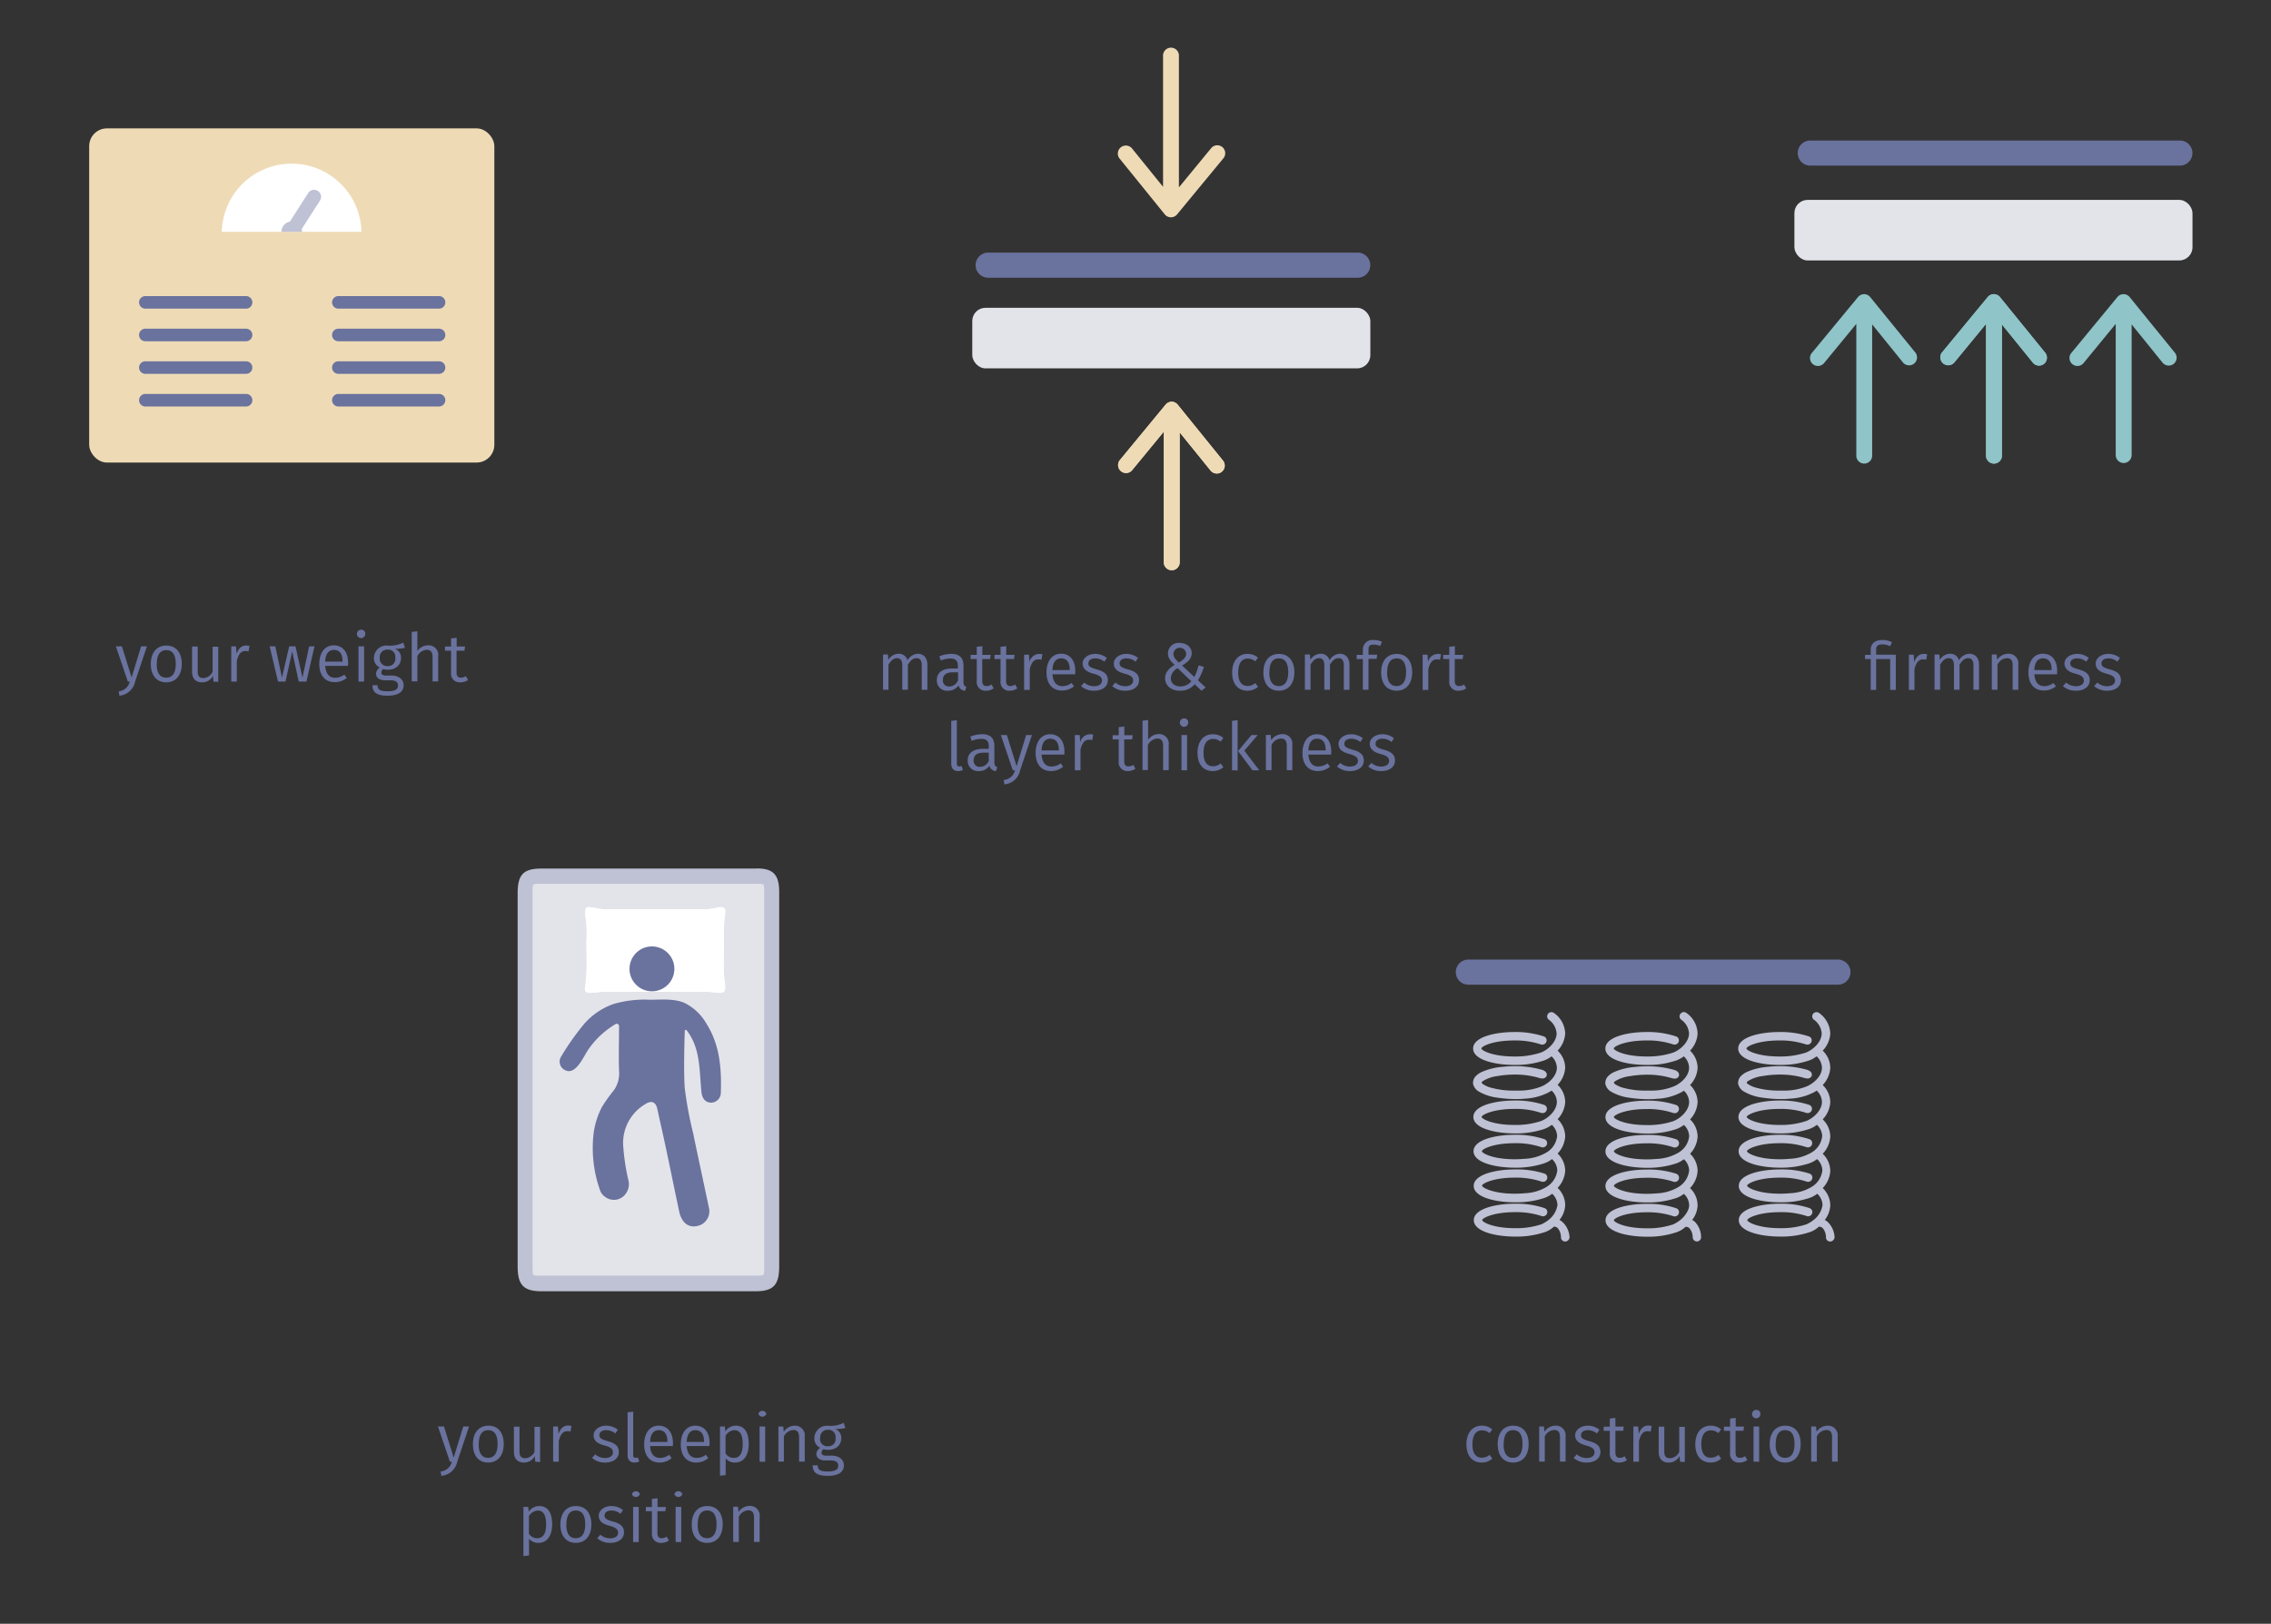 <?xml version="1.0" encoding="UTF-8"?> <svg xmlns="http://www.w3.org/2000/svg" id="b8b4fae5-a1c8-48f0-908d-7e6b604d9538" data-name="Layer 1" viewBox="0 0 542.65 388.05"><rect x="0" y="0" width="542.65" height="388.05" fill="#333333" stroke="none"/><title>BestMattressesForLightWeightSleepers-10</title><path d="M356.58,341.61l-.67.88a2.66,2.66,0,0,0-1.81-.66c-1.38,0-2.26,1.07-2.26,3.33s.88,3.2,2.26,3.2a2.82,2.82,0,0,0,1.84-.68l.64.91a3.82,3.82,0,0,1-2.53.93c-2.24,0-3.65-1.62-3.65-4.34s1.39-4.47,3.65-4.47A3.7,3.7,0,0,1,356.58,341.61Z" fill="#6a729e"></path><path d="M365.27,345.1c0,2.64-1.36,4.42-3.72,4.42s-3.69-1.72-3.69-4.39,1.36-4.42,3.71-4.42S365.27,342.41,365.27,345.1Zm-6,0c0,2.23.8,3.3,2.25,3.3s2.28-1.07,2.28-3.33-.8-3.3-2.26-3.3S359.3,342.87,359.3,345.13Z" fill="#6a729e"></path><path d="M374.1,343.29v6h-1.35v-5.84c0-1.29-.52-1.71-1.39-1.71a2.66,2.66,0,0,0-2.24,1.55v6h-1.34V340.9h1.15l.11,1.27a3.18,3.18,0,0,1,2.64-1.46A2.3,2.3,0,0,1,374.1,343.29Z" fill="#6a729e"></path><path d="M382.18,341.67l-.59.9a3.49,3.49,0,0,0-2.18-.79c-1,0-1.63.47-1.63,1.19s.48,1,1.87,1.41c1.78.46,2.77,1.13,2.77,2.61,0,1.71-1.55,2.53-3.25,2.53a4.56,4.56,0,0,1-3.15-1.11l.75-.85a3.54,3.54,0,0,0,2.37.87c1.12,0,1.87-.53,1.87-1.32s-.43-1.24-2.1-1.69-2.53-1.23-2.53-2.43,1.27-2.28,3-2.28A4.41,4.41,0,0,1,382.18,341.67Z" fill="#6a729e"></path><path d="M386.88,349.52a2.08,2.08,0,0,1-2.22-2.36v-5.22H383.2v-1h1.46V339l1.34-.15v2.08h2l-.14,1H386v5.16c0,.88.3,1.3,1.06,1.3a2.14,2.14,0,0,0,1.16-.37l.52.93A3.31,3.31,0,0,1,386.88,349.52Z" fill="#6a729e"></path><path d="M394.67,340.81l-.24,1.31a2.75,2.75,0,0,0-.73-.09c-1.08,0-1.68.75-2.07,2.36v4.93h-1.34V340.9h1.15l.13,1.77c.45-1.3,1.23-2,2.27-2A3.1,3.1,0,0,1,394.67,340.81Z" fill="#6a729e"></path><path d="M401.44,349.32l-.11-1.36a2.86,2.86,0,0,1-2.64,1.56c-1.49,0-2.35-.93-2.35-2.58v-6h1.34v5.89c0,1.21.42,1.65,1.38,1.65a2.6,2.6,0,0,0,2.19-1.5v-6h1.34v8.42Z" fill="#6a729e"></path><path d="M411.27,341.61l-.68.88a2.64,2.64,0,0,0-1.81-.66c-1.37,0-2.25,1.07-2.25,3.33s.88,3.2,2.25,3.2a2.84,2.84,0,0,0,1.85-.68l.64.91a3.84,3.84,0,0,1-2.53.93c-2.24,0-3.65-1.62-3.65-4.34s1.39-4.47,3.65-4.47A3.71,3.71,0,0,1,411.27,341.61Z" fill="#6a729e"></path><path d="M415.62,349.52a2.08,2.08,0,0,1-2.23-2.36v-5.22h-1.46v-1h1.46V339l1.35-.15v2.08h2l-.15,1h-1.88v5.16c0,.88.3,1.3,1.05,1.3A2.2,2.2,0,0,0,417,348l.51.93A3.26,3.26,0,0,1,415.62,349.52Z" fill="#6a729e"></path><path d="M420.64,337.86a1,1,0,1,1-1-.92A.91.91,0,0,1,420.64,337.86ZM419,349.32V340.9h1.35v8.42Z" fill="#6a729e"></path><path d="M430.27,345.1c0,2.64-1.36,4.42-3.71,4.42s-3.7-1.72-3.7-4.39,1.36-4.42,3.72-4.42S430.27,342.41,430.27,345.1Zm-6,0c0,2.23.8,3.3,2.26,3.3s2.27-1.07,2.27-3.33-.8-3.3-2.25-3.3S424.3,342.87,424.3,345.13Z" fill="#6a729e"></path><path d="M439.11,343.29v6h-1.35v-5.84c0-1.29-.53-1.71-1.39-1.71a2.65,2.65,0,0,0-2.24,1.55v6h-1.35V340.9h1.16l.11,1.27a3.18,3.18,0,0,1,2.64-1.46A2.3,2.3,0,0,1,439.11,343.29Z" fill="#6a729e"></path><path d="M105.45,352.7l-.16-1.05a3,3,0,0,0,2.68-2.33h-.47l-2.85-8.42h1.44l2.32,7.45,2.28-7.45h1.39l-2.83,8.47A4.24,4.24,0,0,1,105.45,352.7Z" fill="#6a729e"></path><path d="M120.37,345.1c0,2.64-1.36,4.42-3.72,4.42S113,347.8,113,345.13s1.36-4.42,3.71-4.42S120.37,342.41,120.37,345.1Zm-6,0c0,2.23.8,3.3,2.25,3.3s2.28-1.07,2.28-3.33-.8-3.3-2.26-3.3S114.4,342.87,114.4,345.13Z" fill="#6a729e"></path><path d="M127.9,349.32l-.11-1.36a2.85,2.85,0,0,1-2.64,1.56c-1.49,0-2.35-.93-2.35-2.58v-6h1.34v5.89c0,1.21.42,1.65,1.38,1.65a2.6,2.6,0,0,0,2.19-1.5v-6h1.35v8.42Z" fill="#6a729e"></path><path d="M136.56,340.81l-.24,1.31a2.83,2.83,0,0,0-.74-.09c-1.07,0-1.68.75-2.06,2.36v4.93h-1.35V340.9h1.16l.12,1.77c.45-1.3,1.24-2,2.28-2A3.15,3.15,0,0,1,136.56,340.81Z" fill="#6a729e"></path><path d="M147.63,341.67l-.59.9a3.49,3.49,0,0,0-2.18-.79c-1,0-1.63.47-1.63,1.19s.48,1,1.87,1.41c1.78.46,2.77,1.13,2.77,2.61,0,1.71-1.55,2.53-3.25,2.53a4.58,4.58,0,0,1-3.15-1.11l.75-.85a3.58,3.58,0,0,0,2.37.87c1.12,0,1.87-.53,1.87-1.32s-.43-1.24-2.09-1.69c-1.81-.48-2.53-1.23-2.53-2.43s1.26-2.28,3-2.28A4.39,4.39,0,0,1,147.63,341.67Z" fill="#6a729e"></path><path d="M151.87,348.4a1.49,1.49,0,0,0,.54-.1l.36.94a2.7,2.7,0,0,1-1.19.28c-1,0-1.62-.61-1.62-1.81v-10.2l1.35-.16v10.34C151.31,348.15,151.45,348.4,151.87,348.4Z" fill="#6a729e"></path><path d="M160.77,345.58h-5.43c.14,2,1.07,2.83,2.35,2.83a3.58,3.58,0,0,0,2.21-.75l.59.8a4.42,4.42,0,0,1-2.89,1.06c-2.32,0-3.68-1.65-3.68-4.33s1.31-4.48,3.45-4.48,3.43,1.59,3.43,4.13C160.8,345.13,160.78,345.4,160.77,345.58Zm-1.3-1.12c0-1.7-.67-2.68-2.06-2.68-1.17,0-2,.84-2.07,2.81h4.13Z" fill="#6a729e"></path><path d="M169.52,345.58h-5.43c.15,2,1.08,2.83,2.36,2.83a3.57,3.57,0,0,0,2.2-.75l.6.8a4.47,4.47,0,0,1-2.9,1.06c-2.32,0-3.68-1.65-3.68-4.33s1.31-4.48,3.46-4.48,3.42,1.59,3.42,4.13C169.55,345.13,169.53,345.4,169.52,345.58Zm-1.3-1.12c0-1.7-.67-2.68-2.06-2.68-1.17,0-2,.84-2.07,2.81h4.13Z" fill="#6a729e"></path><path d="M178.91,345.1c0,2.58-1.12,4.42-3.28,4.42a2.75,2.75,0,0,1-2.24-1v4l-1.35.16V340.9h1.16l.11,1.17a3,3,0,0,1,2.5-1.36C178,340.71,178.91,342.43,178.91,345.1Zm-1.44,0c0-2.24-.67-3.32-2-3.32a2.62,2.62,0,0,0-2.1,1.35v4.21a2.28,2.28,0,0,0,1.94,1.07C176.72,348.41,177.47,347.36,177.47,345.1Z" fill="#6a729e"></path><path d="M183.12,337.86a1,1,0,0,1-1.91,0,1,1,0,0,1,1.91,0Zm-1.62,11.46V340.9h1.34v8.42Z" fill="#6a729e"></path><path d="M192.29,343.29v6h-1.35v-5.84c0-1.29-.53-1.71-1.39-1.71a2.65,2.65,0,0,0-2.24,1.55v6H186V340.9h1.16l.11,1.27a3.18,3.18,0,0,1,2.64-1.46A2.3,2.3,0,0,1,192.29,343.29Z" fill="#6a729e"></path><path d="M199.55,341.5a2.2,2.2,0,0,1,1.47,2.16c0,1.65-1.18,2.83-3.17,2.83a3.42,3.42,0,0,1-1.07-.16,1,1,0,0,0-.46.83c0,.4.25.72,1.15.72h1.34c1.72,0,2.84,1,2.84,2.29,0,1.62-1.3,2.53-3.88,2.53s-3.58-.82-3.58-2.51h1.21c0,1,.48,1.46,2.37,1.46s2.52-.5,2.52-1.38-.66-1.25-1.75-1.25h-1.33c-1.47,0-2.14-.74-2.14-1.57A1.78,1.78,0,0,1,196,346a2.43,2.43,0,0,1-1.41-2.35,3,3,0,0,1,3.2-2.92,7.1,7.1,0,0,0,3.81-.7l.4,1.23A8.94,8.94,0,0,1,199.55,341.5Zm-3.6,2.13a1.76,1.76,0,0,0,1.85,2,1.73,1.73,0,0,0,1.85-2,1.71,1.71,0,0,0-1.88-1.94A1.74,1.74,0,0,0,196,343.63Z" fill="#6a729e"></path><path d="M131.94,364.3c0,2.58-1.13,4.42-3.29,4.42a2.75,2.75,0,0,1-2.24-1v4l-1.34.16V360.11h1.15l.11,1.16a3.06,3.06,0,0,1,2.5-1.36C131,359.91,131.94,361.63,131.94,364.3Zm-1.45,0c0-2.24-.67-3.31-2-3.31a2.63,2.63,0,0,0-2.1,1.34v4.21a2.28,2.28,0,0,0,1.94,1.07C129.74,367.61,130.49,366.56,130.49,364.3Z" fill="#6a729e"></path><path d="M141.31,364.3c0,2.64-1.36,4.42-3.71,4.42s-3.7-1.72-3.7-4.39,1.36-4.42,3.71-4.42S141.31,361.61,141.31,364.3Zm-6,0c0,2.23.8,3.3,2.26,3.3s2.27-1.07,2.27-3.33-.8-3.3-2.26-3.3S135.34,362.07,135.34,364.33Z" fill="#6a729e"></path><path d="M148.86,360.87l-.59.9a3.47,3.47,0,0,0-2.18-.78c-1,0-1.63.46-1.63,1.18s.48,1,1.87,1.41c1.78.46,2.77,1.13,2.77,2.61,0,1.71-1.55,2.53-3.25,2.53a4.6,4.6,0,0,1-3.15-1.11l.75-.85a3.58,3.58,0,0,0,2.37.87c1.12,0,1.87-.53,1.87-1.31s-.43-1.25-2.09-1.7c-1.81-.48-2.53-1.23-2.53-2.43s1.26-2.28,3-2.28A4.38,4.38,0,0,1,148.86,360.87Z" fill="#6a729e"></path><path d="M152.89,357.06a1,1,0,0,1-1.9,0,1,1,0,0,1,1.9,0Zm-1.61,11.46v-8.41h1.34v8.41Z" fill="#6a729e"></path><path d="M158,368.72a2.09,2.09,0,0,1-2.23-2.36v-5.21h-1.45v-1h1.45v-1.94l1.35-.15v2.09h2l-.14,1h-1.89v5.15c0,.88.3,1.3,1.06,1.3a2.14,2.14,0,0,0,1.16-.37l.52.93A3.31,3.31,0,0,1,158,368.72Z" fill="#6a729e"></path><path d="M163.05,357.06a1,1,0,0,1-1.9,0,1,1,0,0,1,1.9,0Zm-1.61,11.46v-8.41h1.34v8.41Z" fill="#6a729e"></path><path d="M172.69,364.3c0,2.64-1.36,4.42-3.72,4.42s-3.69-1.72-3.69-4.39,1.36-4.42,3.71-4.42S172.69,361.61,172.69,364.3Zm-6,0c0,2.23.8,3.3,2.25,3.3s2.28-1.07,2.28-3.33-.8-3.3-2.26-3.3S166.72,362.07,166.72,364.33Z" fill="#6a729e"></path><path d="M181.52,362.49v6h-1.35v-5.84c0-1.29-.52-1.71-1.39-1.71a2.66,2.66,0,0,0-2.24,1.55v6H175.2v-8.41h1.15l.11,1.26a3.18,3.18,0,0,1,2.64-1.46A2.3,2.3,0,0,1,181.52,362.49Z" fill="#6a729e"></path><path d="M185.22,213.23v89.28c0,4-.95,5-4.72,5h-51c-3.8,0-4.78-1-4.78-5V213.44c0-3.91,1-4.9,4.67-4.9h51.49C184.24,208.54,185.22,209.58,185.22,213.23Z" fill="#e3e4ea"></path><path d="M129.47,308c-4.09,0-5.28-1.23-5.28-5.48V213.44c0-4.19,1.16-5.4,5.17-5.4h51.49c3.69,0,4.87,1.26,4.87,5.19v89.28c0,4.29-1.17,5.53-5.22,5.53Zm-.41-97.32c-2.24,0-2.28,0-2.28,2.47q0,44.88,0,89.8c0,2.25.1,2.36,2.24,2.36h51.83c2.19,0,2.28-.1,2.28-2.5V213.22c0-2.5,0-2.5-2.25-2.5Z" fill="#bfc1d4"></path><path d="M180.85,208.54c3.39,0,4.37,1,4.37,4.69v89.28c0,4-.95,5-4.72,5h-51c-3.8,0-4.78-1-4.78-5V213.44c0-3.91,1-4.9,4.67-4.9h51.49M129,305.85h51.83c2.47,0,2.78-.34,2.78-3V213.22c0-2.75-.24-3-2.75-3H129.06c-2.53,0-2.78.26-2.78,3q0,44.88,0,89.8c0,2.51.32,2.86,2.74,2.86m51.83-98.31H129.36c-4.29,0-5.67,1.43-5.67,5.9v89.12c0,4.52,1.41,6,5.78,6h51c4.33,0,5.72-1.47,5.72-6V213.23c0-4.2-1.41-5.69-5.37-5.69ZM129,304.85c-1.2,0-1.49-.12-1.56-.18s-.18-.46-.18-1.68q0-44.91,0-89.8a4.62,4.62,0,0,1,.17-1.82,4.23,4.23,0,0,1,1.61-.15h51.82a4.14,4.14,0,0,1,1.58.15,6.1,6.1,0,0,1,.17,1.85v89.63a4.23,4.23,0,0,1-.2,1.82c-.07.08-.41.18-1.58.18Z" fill="#bfc1d4"></path><path d="M171.63,237.26l-1.5-.15c-.67-.05-1.36-.13-2-.13q-11.62,0-23.26,0c-1.16,0-2.33.21-3.49.28-1.38.08-1.7-.22-1.49-1.61.56-3.72.24-7.48.31-11.21a25.39,25.39,0,0,0-.28-5.58,5.42,5.42,0,0,1,0-1.14c0-.67.3-1,1-.92s1.44.24,2.16.35a10.16,10.16,0,0,0,1.43.18q12.09,0,24.15,0a20.21,20.21,0,0,0,3-.46c1.35-.22,1.84.16,1.64,1.5-.51,3.29-.27,6.59-.34,9.9,0,.78,0,1.57,0,2.35a25.32,25.32,0,0,0,.34,4.84c0,.11,0,.23,0,.34C173.28,237,173.07,237.26,171.63,237.26Z" fill="#fff"></path><path d="M173.22,235.79c0-.11,0-.23,0-.34a25.32,25.32,0,0,1-.34-4.84c0-.78,0-1.57,0-2.35.07-3.31-.17-6.61.34-9.9.2-1.34-.29-1.72-1.64-1.5a20.21,20.21,0,0,1-3,.46q-12.08,0-24.15,0a10.16,10.16,0,0,1-1.43-.18c-.72-.11-1.43-.29-2.16-.35s-1,.25-1,.92a5.42,5.42,0,0,0,0,1.14,25.39,25.39,0,0,1,.28,5.58c-.07,3.73.25,7.49-.31,11.21-.21,1.39.11,1.69,1.49,1.61,1.16-.07,2.33-.27,3.49-.28q11.64,0,23.26,0c.68,0,1.37.08,2,.13l1.5.15C173.07,237.26,173.28,237,173.22,235.79Zm-1.13.43c-.59-.05-1.22-.11-1.84-.15-.8-.07-1.62-.16-2.42-.16-6.78,0-13.56,0-20.34,0a48.29,48.29,0,0,0-6.13.28,3.77,3.77,0,0,1-.59,0c.62-3.05.39-6.1.4-9.16a45.38,45.38,0,0,0-.43-9.27c.85.19,1.55.34,2.26.48a4.43,4.43,0,0,0,1,.12c8.35,0,16.71,0,25.06,0a18,18,0,0,0,2.88-.47,1.08,1.08,0,0,1,.19,0A125.42,125.42,0,0,0,172.09,236.22Z" fill="#fff"></path><path d="M164.06,246.2a.24.24,0,0,0-.43.13c-.09,2.37-.3,10.11,0,13.81a91.43,91.43,0,0,0,2,10.7c1.22,5.92,2.52,11.82,3.75,17.73a3.57,3.57,0,0,1-2.53,4.36c-2.58.71-4.06-1.07-4.56-3.41-1.56-7.32-3-14.68-4.68-22-.19-.82-.35-1.64-.53-2.45-.38-1.78-1.44-2.19-3-1.14a10.76,10.76,0,0,0-5.19,9.52,50.31,50.31,0,0,0,1.22,8.41,3.9,3.9,0,0,1-1.35,4.2,3.48,3.48,0,0,1-4.23-.08,3,3,0,0,1-1.08-1.34,30.08,30.08,0,0,1-1.61-13.78,19.25,19.25,0,0,1,2-6.33,40.14,40.14,0,0,1,2.91-4.07,7.05,7.05,0,0,0,1.17-4.61c-.11-3.44,0-6.89,0-10.63a.55.55,0,0,0-.82-.49,20.72,20.72,0,0,0-6.46,6c-1.15,1.58-3,6.37-5.63,5a2.23,2.23,0,0,1-1-3.11,61.11,61.11,0,0,1,5.64-8,16.58,16.58,0,0,1,7-4.7,26.54,26.54,0,0,1,8.65-1c2.68,0,5.82-.34,8.33.79a12.39,12.39,0,0,1,5.18,4.94c3.18,5,3.63,10.71,3.43,16.49a2.36,2.36,0,0,1-2.47,2.37c-1.3-.09-2.05-1.11-2.17-2.65C167.08,255.71,167.41,250.51,164.06,246.2Z" fill="#6a729e"></path><path d="M155.78,226.18a5.36,5.36,0,0,1,0,10.72,5.36,5.36,0,1,1,0-10.72Z" fill="#6a729e"></path><path d="M221.6,158.85v6h-1.35V159c0-1.3-.54-1.71-1.23-1.71-.94,0-1.49.62-2.08,1.55v6H215.6V159c0-1.3-.55-1.71-1.24-1.71-.92,0-1.48.62-2.06,1.55v6H211v-8.42h1.16l.11,1.27a2.92,2.92,0,0,1,2.46-1.46,2.11,2.11,0,0,1,2.12,1.57,3,3,0,0,1,2.54-1.57C220.72,156.27,221.6,157.26,221.6,158.85Z" fill="#6a729e"></path><path d="M230.92,164.13l-.32.94a1.62,1.62,0,0,1-1.56-1.29,2.89,2.89,0,0,1-2.53,1.29,2.43,2.43,0,0,1-2.66-2.54c0-1.79,1.34-2.77,3.65-2.77h1.38v-.66c0-1.24-.6-1.73-1.81-1.73a7,7,0,0,0-2.28.47l-.33-1a7.76,7.76,0,0,1,2.85-.58c2,0,2.91,1,2.91,2.77v3.9C230.22,163.73,230.48,164,230.92,164.13Zm-2-1.46v-2h-1.2c-1.57,0-2.41.59-2.41,1.79a1.4,1.4,0,0,0,1.54,1.59A2.26,2.26,0,0,0,228.88,162.67Z" fill="#6a729e"></path><path d="M235.61,165.07a2.07,2.07,0,0,1-2.22-2.35V157.5h-1.46v-1h1.46v-1.93l1.34-.15v2.08h2l-.14,1h-1.89v5.16c0,.88.3,1.29,1.06,1.29a2.11,2.11,0,0,0,1.17-.37l.51.93A3.22,3.22,0,0,1,235.61,165.07Z" fill="#6a729e"></path><path d="M241.31,165.07a2.07,2.07,0,0,1-2.23-2.35V157.5h-1.45v-1h1.45v-1.93l1.35-.15v2.08h2l-.14,1h-1.89v5.16c0,.88.3,1.29,1,1.29a2.09,2.09,0,0,0,1.17-.37l.51.93A3.18,3.18,0,0,1,241.31,165.07Z" fill="#6a729e"></path><path d="M249.1,156.37l-.24,1.31a2.45,2.45,0,0,0-.74-.1c-1.07,0-1.68.75-2.06,2.37v4.93h-1.35v-8.42h1.16l.12,1.76a2.44,2.44,0,0,1,2.28-1.95A3.1,3.1,0,0,1,249.1,156.37Z" fill="#6a729e"></path><path d="M256.91,161.14h-5.43c.15,2,1.07,2.83,2.35,2.83a3.58,3.58,0,0,0,2.21-.75l.6.8a4.52,4.52,0,0,1-2.9,1c-2.32,0-3.68-1.65-3.68-4.32s1.31-4.48,3.46-4.48,3.42,1.59,3.42,4.13C256.94,160.69,256.92,161,256.91,161.14Zm-1.3-1.12c0-1.7-.67-2.68-2.06-2.68-1.17,0-2,.83-2.07,2.8h4.13Z" fill="#6a729e"></path><path d="M264.48,157.23l-.6.9a3.38,3.38,0,0,0-2.17-.79c-1,0-1.64.47-1.64,1.19s.48,1,1.88,1.41c1.77.46,2.77,1.13,2.77,2.6,0,1.72-1.56,2.53-3.25,2.53a4.6,4.6,0,0,1-3.16-1.1l.76-.85a3.59,3.59,0,0,0,2.36.87c1.13,0,1.88-.53,1.88-1.32s-.43-1.25-2.1-1.69-2.53-1.24-2.53-2.44,1.27-2.27,3-2.27A4.41,4.41,0,0,1,264.48,157.23Z" fill="#6a729e"></path><path d="M271.93,157.23l-.59.9a3.43,3.43,0,0,0-2.18-.79c-1,0-1.63.47-1.63,1.19s.48,1,1.87,1.41c1.78.46,2.77,1.13,2.77,2.6,0,1.72-1.55,2.53-3.25,2.53a4.6,4.6,0,0,1-3.15-1.1l.75-.85a3.63,3.63,0,0,0,2.37.87c1.12,0,1.87-.53,1.87-1.32s-.43-1.25-2.09-1.69c-1.81-.48-2.53-1.24-2.53-2.44s1.26-2.27,3-2.27A4.39,4.39,0,0,1,271.93,157.23Z" fill="#6a729e"></path><path d="M284.76,156.09c0,1.36-1,2.2-2.3,2.95l2.93,2.75a13.07,13.07,0,0,0,1-2.78l1.27.35a13.19,13.19,0,0,1-1.41,3.22l1.84,1.71-1,.78-1.61-1.55a4.45,4.45,0,0,1-3.54,1.55c-2.06,0-3.54-1.17-3.54-3,0-1.41.88-2.32,2.26-3.19-1-.93-1.58-1.65-1.58-2.75a2.52,2.52,0,0,1,2.83-2.48C283.6,153.68,284.76,154.7,284.76,156.09Zm-5,6c0,1.22,1,1.95,2.3,1.95a3.38,3.38,0,0,0,2.61-1.23l-3.26-3.12A2.81,2.81,0,0,0,279.77,162.05Zm.62-5.91c0,.82.45,1.36,1.3,2.16,1.09-.64,1.75-1.26,1.75-2.13a1.53,1.53,0,0,0-3.05,0Z" fill="#6a729e"></path><path d="M300.6,157.17l-.67.88a2.64,2.64,0,0,0-1.81-.66c-1.37,0-2.25,1.07-2.25,3.33s.88,3.2,2.25,3.2a2.76,2.76,0,0,0,1.84-.69l.64.92a3.86,3.86,0,0,1-2.53.92c-2.24,0-3.65-1.61-3.65-4.33s1.4-4.47,3.65-4.47A3.7,3.7,0,0,1,300.6,157.17Z" fill="#6a729e"></path><path d="M309.29,160.66c0,2.64-1.36,4.41-3.71,4.41s-3.7-1.71-3.7-4.38,1.36-4.42,3.71-4.42S309.29,158,309.29,160.66Zm-6,0c0,2.22.8,3.3,2.26,3.3s2.27-1.08,2.27-3.33-.8-3.3-2.26-3.3S303.32,158.43,303.32,160.69Z" fill="#6a729e"></path><path d="M322.45,158.85v6H321.1V159c0-1.3-.54-1.71-1.23-1.71-.95,0-1.49.62-2.08,1.55v6h-1.35V159c0-1.3-.54-1.71-1.23-1.71-.93,0-1.49.62-2.06,1.55v6H311.8v-8.42H313l.12,1.27a2.91,2.91,0,0,1,2.46-1.46,2.09,2.09,0,0,1,2.11,1.57,3,3,0,0,1,2.55-1.57C321.56,156.27,322.45,157.26,322.45,158.85Z" fill="#6a729e"></path><path d="M327,155.25v1.21h2.08l-.14,1H327v7.38h-1.35V157.5h-1.48v-1h1.48v-1.2a2.29,2.29,0,0,1,2.57-2.35,4.57,4.57,0,0,1,2,.43l-.44,1a3.6,3.6,0,0,0-1.48-.32C327.32,154,327,154.4,327,155.25Z" fill="#6a729e"></path><path d="M337.44,160.66c0,2.64-1.37,4.41-3.72,4.41s-3.7-1.71-3.7-4.38,1.36-4.42,3.72-4.42S337.44,158,337.44,160.66Zm-6,0c0,2.22.81,3.3,2.26,3.3s2.28-1.08,2.28-3.33-.81-3.3-2.26-3.3S331.46,158.43,331.46,160.69Z" fill="#6a729e"></path><path d="M344.33,156.37l-.24,1.31a2.45,2.45,0,0,0-.74-.1c-1.07,0-1.68.75-2.06,2.37v4.93h-1.35v-8.42h1.16l.13,1.76a2.42,2.42,0,0,1,2.27-1.95A3.1,3.1,0,0,1,344.33,156.37Z" fill="#6a729e"></path><path d="M348.52,165.07a2.07,2.07,0,0,1-2.22-2.35V157.5h-1.46v-1h1.46v-1.93l1.34-.15v2.08h2l-.14,1h-1.89v5.16c0,.88.3,1.29,1.06,1.29a2.11,2.11,0,0,0,1.17-.37l.51.93A3.22,3.22,0,0,1,348.52,165.07Z" fill="#6a729e"></path><path d="M229.2,183.15a1.55,1.55,0,0,0,.55-.09l.35.94a2.68,2.68,0,0,1-1.18.27c-1,0-1.62-.6-1.62-1.8v-10.2l1.34-.16v10.34C228.64,182.91,228.79,183.15,229.2,183.15Z" fill="#6a729e"></path><path d="M238.31,183.33l-.32.94a1.62,1.62,0,0,1-1.57-1.29,2.88,2.88,0,0,1-2.53,1.29,2.44,2.44,0,0,1-2.66-2.54c0-1.79,1.35-2.77,3.65-2.77h1.38v-.66c0-1.24-.59-1.73-1.81-1.73a7.18,7.18,0,0,0-2.27.47l-.34-1a7.76,7.76,0,0,1,2.85-.58c2,0,2.91,1,2.91,2.77v3.91C237.6,182.93,237.86,183.17,238.31,183.33Zm-2.05-1.46v-2h-1.2c-1.57,0-2.4.59-2.4,1.79a1.4,1.4,0,0,0,1.53,1.59A2.25,2.25,0,0,0,236.26,181.87Z" fill="#6a729e"></path><path d="M240,187.46l-.16-1.06a3,3,0,0,0,2.68-2.32H242l-2.85-8.42h1.44l2.33,7.45,2.27-7.45h1.39l-2.83,8.47A4.23,4.23,0,0,1,240,187.46Z" fill="#6a729e"></path><path d="M254.31,180.34h-5.43c.15,2,1.07,2.83,2.35,2.83a3.58,3.58,0,0,0,2.21-.75l.6.8a4.52,4.52,0,0,1-2.9,1.05c-2.32,0-3.68-1.65-3.68-4.32s1.31-4.48,3.46-4.48,3.42,1.59,3.42,4.13C254.34,179.89,254.32,180.16,254.31,180.34Zm-1.3-1.12c0-1.7-.67-2.68-2.06-2.68-1.17,0-2,.83-2.07,2.8H253Z" fill="#6a729e"></path><path d="M261.22,175.57l-.24,1.31a2.82,2.82,0,0,0-.74-.1c-1.07,0-1.68.75-2.06,2.37v4.93h-1.35v-8.42H258l.12,1.76a2.44,2.44,0,0,1,2.28-1.95A3.1,3.1,0,0,1,261.22,175.57Z" fill="#6a729e"></path><path d="M269.54,184.27a2.08,2.08,0,0,1-2.23-2.35V176.7h-1.45v-1h1.45v-1.93l1.35-.15v2.08h2l-.14,1h-1.89v5.16c0,.88.3,1.29,1,1.29a2.09,2.09,0,0,0,1.17-.37l.52.93A3.24,3.24,0,0,1,269.54,184.27Z" fill="#6a729e"></path><path d="M279.27,178.05v6h-1.35v-5.84c0-1.3-.54-1.71-1.4-1.71a2.69,2.69,0,0,0-2.23,1.53v6H273v-11.8l1.34-.16v4.74a3.09,3.09,0,0,1,2.56-1.39A2.31,2.31,0,0,1,279.27,178.05Z" fill="#6a729e"></path><path d="M283.92,172.62a1,1,0,1,1-1-.93A.91.91,0,0,1,283.92,172.62Zm-1.61,11.46v-8.42h1.34v8.42Z" fill="#6a729e"></path><path d="M292.32,176.37l-.67.88a2.64,2.64,0,0,0-1.81-.66c-1.37,0-2.26,1.07-2.26,3.33s.89,3.2,2.26,3.2a2.78,2.78,0,0,0,1.84-.69l.64.92a3.86,3.86,0,0,1-2.53.92c-2.24,0-3.65-1.61-3.65-4.33s1.4-4.47,3.65-4.47A3.7,3.7,0,0,1,292.32,176.37Z" fill="#6a729e"></path><path d="M294.39,184.08V172.27l1.34-.16v12Zm6.51,0h-1.62l-3.45-4.59,3.2-3.83h1.5l-3.2,3.73Z" fill="#6a729e"></path><path d="M308.8,178.05v6h-1.34v-5.84c0-1.3-.53-1.71-1.39-1.71a2.63,2.63,0,0,0-2.24,1.55v6h-1.35v-8.42h1.15l.12,1.27a3.18,3.18,0,0,1,2.64-1.46A2.29,2.29,0,0,1,308.8,178.05Z" fill="#6a729e"></path><path d="M318.07,180.34h-5.43c.15,2,1.07,2.83,2.35,2.83a3.58,3.58,0,0,0,2.21-.75l.6.8a4.52,4.52,0,0,1-2.9,1.05c-2.32,0-3.68-1.65-3.68-4.32s1.31-4.48,3.45-4.48,3.43,1.59,3.43,4.13C318.1,179.89,318.08,180.16,318.07,180.34Zm-1.3-1.12c0-1.7-.67-2.68-2.06-2.68-1.17,0-2,.83-2.07,2.8h4.13Z" fill="#6a729e"></path><path d="M325.64,176.43l-.6.9a3.38,3.38,0,0,0-2.17-.79c-1,0-1.64.47-1.64,1.19s.48,1,1.88,1.41c1.77.46,2.77,1.13,2.77,2.6,0,1.72-1.56,2.53-3.25,2.53a4.6,4.6,0,0,1-3.16-1.1l.76-.85a3.59,3.59,0,0,0,2.36.87c1.12,0,1.88-.53,1.88-1.32s-.44-1.25-2.1-1.69c-1.81-.48-2.53-1.24-2.53-2.44s1.27-2.27,3-2.27A4.43,4.43,0,0,1,325.64,176.43Z" fill="#6a729e"></path><path d="M333.09,176.43l-.59.9a3.43,3.43,0,0,0-2.18-.79c-1,0-1.63.47-1.63,1.19s.48,1,1.87,1.41c1.78.46,2.77,1.13,2.77,2.6,0,1.72-1.55,2.53-3.25,2.53a4.58,4.58,0,0,1-3.15-1.1l.75-.85a3.63,3.63,0,0,0,2.37.87c1.12,0,1.87-.53,1.87-1.32s-.43-1.25-2.09-1.69-2.53-1.24-2.53-2.44,1.26-2.27,3-2.27A4.39,4.39,0,0,1,333.09,176.43Z" fill="#6a729e"></path><path d="M28.53,166.26l-.16-1.06A2.94,2.94,0,0,0,31,162.88h-.46l-2.85-8.42h1.44l2.32,7.44,2.27-7.44h1.39l-2.83,8.47A4.23,4.23,0,0,1,28.53,166.26Z" fill="#6a729e"></path><path d="M43.44,158.66c0,2.64-1.36,4.41-3.71,4.41s-3.7-1.71-3.7-4.38,1.36-4.42,3.71-4.42S43.44,156,43.44,158.66Zm-6,0c0,2.22.8,3.3,2.26,3.3S42,160.91,42,158.66s-.8-3.3-2.26-3.3S37.47,156.43,37.47,158.69Z" fill="#6a729e"></path><path d="M51,162.88l-.12-1.36a2.84,2.84,0,0,1-2.64,1.55c-1.48,0-2.35-.92-2.35-2.57v-6h1.35v5.89c0,1.2.41,1.65,1.37,1.65a2.59,2.59,0,0,0,2.19-1.5v-6h1.35v8.42Z" fill="#6a729e"></path><path d="M59.63,154.37l-.24,1.31a2.39,2.39,0,0,0-.73-.1c-1.08,0-1.68.75-2.07,2.37v4.93H55.25v-8.42H56.4l.13,1.76c.45-1.29,1.23-1.95,2.27-1.95A3.1,3.1,0,0,1,59.63,154.37Z" fill="#6a729e"></path><path d="M71.38,162.88l-1.56-7.2-1.6,7.2H66.43l-2-8.42h1.36l1.59,7.48,1.72-7.48h1.51l1.66,7.48,1.6-7.48h1.28l-1.93,8.42Z" fill="#6a729e"></path><path d="M83.14,159.14H77.71c.15,2,1.07,2.83,2.35,2.83a3.58,3.58,0,0,0,2.21-.75l.59.8a4.47,4.47,0,0,1-2.89,1c-2.32,0-3.68-1.65-3.68-4.32s1.31-4.48,3.45-4.48,3.43,1.59,3.43,4.13C83.17,158.69,83.15,159,83.14,159.14ZM81.84,158c0-1.7-.67-2.68-2.06-2.68-1.17,0-2,.83-2.07,2.8h4.13Z" fill="#6a729e"></path><path d="M87.28,151.42a1,1,0,1,1-1-.93A.91.91,0,0,1,87.28,151.42Zm-1.62,11.46v-8.42H87v8.42Z" fill="#6a729e"></path><path d="M94.35,155.05a2.22,2.22,0,0,1,1.47,2.17c0,1.64-1.18,2.83-3.16,2.83a3.44,3.44,0,0,1-1.08-.16,1,1,0,0,0-.46.83c0,.4.25.72,1.15.72h1.35c1.71,0,2.83,1,2.83,2.29,0,1.62-1.3,2.53-3.87,2.53S89,165.44,89,163.75h1.22c0,1,.48,1.45,2.37,1.45s2.51-.49,2.51-1.37-.66-1.25-1.75-1.25H92c-1.48,0-2.15-.74-2.15-1.57a1.78,1.78,0,0,1,.91-1.47,2.45,2.45,0,0,1-1.41-2.36,3,3,0,0,1,3.21-2.91,7.08,7.08,0,0,0,3.8-.7l.41,1.23A8.72,8.72,0,0,1,94.35,155.05Zm-3.6,2.13a1.77,1.77,0,0,0,1.86,2,1.72,1.72,0,0,0,1.84-2,1.7,1.7,0,0,0-1.87-1.93A1.74,1.74,0,0,0,90.75,157.18Z" fill="#6a729e"></path><path d="M104.7,156.85v6h-1.34V157c0-1.3-.54-1.71-1.41-1.71a2.67,2.67,0,0,0-2.22,1.53v6H98.38v-11.8l1.35-.16v4.74a3.09,3.09,0,0,1,2.56-1.39A2.3,2.3,0,0,1,104.7,156.85Z" fill="#6a729e"></path><path d="M110,163.07a2.07,2.07,0,0,1-2.22-2.35V155.5h-1.46v-1h1.46v-1.93l1.34-.15v2.08h2l-.14,1h-1.89v5.16c0,.88.3,1.29,1.06,1.29a2.11,2.11,0,0,0,1.17-.37l.51.93A3.22,3.22,0,0,1,110,163.07Z" fill="#6a729e"></path><rect x="21.31" y="30.68" width="96.81" height="79.86" rx="4.24" fill="#eedbb6"></rect><path d="M86.4,55.39H53a16.69,16.69,0,0,1,33.37,0Z" fill="#fff"></path><path d="M58.8,73.76H34.73a1.5,1.5,0,0,1,0-3H58.8a1.5,1.5,0,0,1,0,3Z" fill="#6a729e"></path><path d="M58.8,81.55H34.73a1.5,1.5,0,0,1,0-3H58.8a1.5,1.5,0,0,1,0,3Z" fill="#6a729e"></path><path d="M58.8,89.34H34.73a1.5,1.5,0,1,1,0-3H58.8a1.5,1.5,0,0,1,0,3Z" fill="#6a729e"></path><path d="M58.8,97.14H34.73a1.5,1.5,0,0,1,0-3H58.8a1.5,1.5,0,0,1,0,3Z" fill="#6a729e"></path><path d="M104.91,73.76H80.85a1.5,1.5,0,0,1,0-3h24.06a1.5,1.5,0,0,1,0,3Z" fill="#6a729e"></path><path d="M104.91,81.55H80.85a1.5,1.5,0,0,1,0-3h24.06a1.5,1.5,0,0,1,0,3Z" fill="#6a729e"></path><path d="M104.91,89.34H80.85a1.5,1.5,0,0,1,0-3h24.06a1.5,1.5,0,0,1,0,3Z" fill="#6a729e"></path><path d="M104.91,97.14H80.85a1.5,1.5,0,0,1,0-3h24.06a1.5,1.5,0,0,1,0,3Z" fill="#6a729e"></path><path d="M76.45,47.94l-4.37,6.81a2.84,2.84,0,0,1,.1.64H67.26a2.46,2.46,0,0,1,2-2.42l4.36-6.81A1.66,1.66,0,0,1,76,45.67,1.64,1.64,0,0,1,76.45,47.94Z" fill="#bfc1d4"></path><rect x="232.32" y="73.56" width="95.12" height="14.47" rx="3.15" fill="#e3e4ea"></rect><path d="M324.43,66.37H236.12a3,3,0,1,1,0-6h88.31a3,3,0,0,1,0,6Z" fill="#6a729e"></path><path d="M292.23,110.08,281.44,96.75A1.91,1.91,0,0,0,280,96h0a1.93,1.93,0,0,0-1.47.69l-11,13.33a1.9,1.9,0,0,0,2.93,2.41l7.63-9.27v31.35a1.9,1.9,0,0,0,3.79,0V103.33l7.39,9.13a1.92,1.92,0,0,0,1.48.7,1.84,1.84,0,0,0,1.19-.42A1.89,1.89,0,0,0,292.23,110.08Z" fill="#eedbb6"></path><path d="M267.53,37.9l10.79,13.33a1.9,1.9,0,0,0,1.47.7h0a1.89,1.89,0,0,0,1.47-.69l11-13.33a1.9,1.9,0,1,0-2.93-2.41l-7.63,9.28V13.43a1.9,1.9,0,1,0-3.79,0V44.65l-7.39-9.14a1.9,1.9,0,0,0-3,2.39Z" fill="#eedbb6"></path><path d="M292.23,110.08,281.44,96.75A1.91,1.91,0,0,0,280,96h0a1.93,1.93,0,0,0-1.47.69l-11,13.33a1.9,1.9,0,0,0,2.93,2.41l7.63-9.27v31.35a1.9,1.9,0,0,0,3.79,0V103.33l7.39,9.13a1.92,1.92,0,0,0,1.48.7,1.84,1.84,0,0,0,1.19-.42A1.89,1.89,0,0,0,292.23,110.08Z" fill="#eedbb6"></path><path d="M452.09,153.49l-.46.94a4.11,4.11,0,0,0-1.83-.43c-1.15,0-1.5.43-1.5,1.29v1.17H453v8.42h-1.35V157.5H448.3v7.38H447V157.5h-1.36v-1H447v-1.17c0-1.4.85-2.38,2.8-2.38A4.71,4.71,0,0,1,452.09,153.49Z" fill="#6a729e"></path><path d="M460.5,156.37l-.24,1.31a2.39,2.39,0,0,0-.73-.1c-1.07,0-1.68.75-2.07,2.37v4.93h-1.34v-8.42h1.15l.13,1.76c.45-1.29,1.23-1.95,2.27-1.95A3.1,3.1,0,0,1,460.5,156.37Z" fill="#6a729e"></path><path d="M472.89,158.85v6h-1.34V159c0-1.3-.55-1.71-1.24-1.71-.94,0-1.48.62-2.08,1.55v6h-1.34V159c0-1.3-.55-1.71-1.23-1.71-.93,0-1.49.62-2.07,1.55v6h-1.34v-8.42h1.15l.11,1.27a2.92,2.92,0,0,1,2.47-1.46,2.1,2.1,0,0,1,2.11,1.57,3,3,0,0,1,2.54-1.57C472,156.27,472.89,157.26,472.89,158.85Z" fill="#6a729e"></path><path d="M482.27,158.85v6h-1.35V159c0-1.3-.53-1.71-1.39-1.71a2.65,2.65,0,0,0-2.24,1.55v6h-1.35v-8.42h1.16l.11,1.27a3.18,3.18,0,0,1,2.64-1.46A2.3,2.3,0,0,1,482.27,158.85Z" fill="#6a729e"></path><path d="M491.53,161.14H486.1c.15,2,1.08,2.83,2.36,2.83a3.57,3.57,0,0,0,2.2-.75l.6.8a4.52,4.52,0,0,1-2.9,1c-2.32,0-3.68-1.65-3.68-4.32s1.31-4.48,3.46-4.48,3.42,1.59,3.42,4.13C491.56,160.69,491.54,161,491.53,161.14Zm-1.3-1.12c0-1.7-.67-2.68-2.06-2.68-1.17,0-2,.83-2.07,2.8h4.13Z" fill="#6a729e"></path><path d="M499.1,157.23l-.6.9a3.38,3.38,0,0,0-2.17-.79c-1,0-1.64.47-1.64,1.19s.48,1,1.88,1.41c1.77.46,2.77,1.13,2.77,2.6,0,1.72-1.56,2.53-3.25,2.53a4.6,4.6,0,0,1-3.16-1.1l.76-.85a3.59,3.59,0,0,0,2.37.87c1.12,0,1.87-.53,1.87-1.32s-.43-1.25-2.1-1.69-2.53-1.24-2.53-2.44,1.27-2.27,3-2.27A4.41,4.41,0,0,1,499.1,157.23Z" fill="#6a729e"></path><path d="M506.55,157.23l-.59.9a3.43,3.43,0,0,0-2.18-.79c-1,0-1.63.47-1.63,1.19s.48,1,1.87,1.41c1.78.46,2.77,1.13,2.77,2.6,0,1.72-1.55,2.53-3.25,2.53a4.6,4.6,0,0,1-3.15-1.1l.75-.85a3.63,3.63,0,0,0,2.37.87c1.12,0,1.87-.53,1.87-1.32s-.43-1.25-2.09-1.69c-1.81-.48-2.53-1.24-2.53-2.44s1.26-2.27,3-2.27A4.38,4.38,0,0,1,506.55,157.23Z" fill="#6a729e"></path><rect x="428.77" y="47.77" width="95.12" height="14.47" rx="3.15" fill="#e3e4ea"></rect><path d="M520.88,39.58H432.56a3,3,0,0,1,0-6h88.32a3,3,0,0,1,0,6Z" fill="#6a729e"></path><path d="M457.69,84.28,446.89,71a1.87,1.87,0,0,0-1.46-.7h0a1.87,1.87,0,0,0-1.46.69L433,84.27a1.9,1.9,0,1,0,2.93,2.41l7.63-9.28v31.35a1.9,1.9,0,1,0,3.79,0V77.53l7.4,9.14a1.9,1.9,0,0,0,2.95-2.39Z" fill="#8fc4c8"></path><path d="M488.68,84.28,477.89,71a1.9,1.9,0,0,0-1.47-.7h0a1.89,1.89,0,0,0-1.46.69L464,84.27a1.9,1.9,0,0,0,2.93,2.41l7.63-9.28v31.35a1.9,1.9,0,1,0,3.79,0V77.53l7.4,9.14a1.89,1.89,0,0,0,1.47.7,2,2,0,0,0,1.2-.42A1.91,1.91,0,0,0,488.68,84.28Z" fill="#8fc4c8"></path><path d="M519.67,84.28,508.88,71a1.9,1.9,0,0,0-1.47-.7h0a1.89,1.89,0,0,0-1.46.69L495,84.27a1.9,1.9,0,1,0,2.93,2.41l7.62-9.28v31.35a1.9,1.9,0,1,0,3.8,0V77.53l7.39,9.14a1.9,1.9,0,0,0,1.47.7,1.93,1.93,0,0,0,1.2-.42A1.9,1.9,0,0,0,519.67,84.28Z" fill="#8fc4c8"></path><path d="M488.68,84.28,477.89,71a1.9,1.9,0,0,0-1.47-.7h0a1.89,1.89,0,0,0-1.46.69L464,84.27a1.9,1.9,0,0,0,2.93,2.41l7.63-9.28v31.35a1.9,1.9,0,1,0,3.79,0V77.53l7.4,9.14a1.89,1.89,0,0,0,1.47.7,2,2,0,0,0,1.2-.42A1.91,1.91,0,0,0,488.68,84.28Z" fill="#8fc4c8"></path><path d="M439.17,235.32H350.86a3,3,0,0,1,0-6h88.31a3,3,0,0,1,0,6Z" fill="#6a729e"></path><path d="M422.23,261c.63.07,1.29.11,2,.13C423.52,261.13,422.85,261.09,422.23,261Z" fill="#bfc1d4"></path><path d="M424.2,261.15h0Z" fill="#bfc1d4"></path><path d="M436.7,292a3.79,3.79,0,0,0-.67-.46,6.13,6.13,0,0,0,1.31-3.49,5.74,5.74,0,0,0-1.81-4.12,6.43,6.43,0,0,0,1.81-4.09,5.74,5.74,0,0,0-1.81-4.12,6.43,6.43,0,0,0,1.81-4.09,5.72,5.72,0,0,0-1.81-4.12,6.46,6.46,0,0,0,1.81-4.09,5.72,5.72,0,0,0-1.81-4.12,6.46,6.46,0,0,0,1.81-4.09,5.72,5.72,0,0,0-1.81-4.12,6.46,6.46,0,0,0,1.81-4.09,6.24,6.24,0,0,0-2.62-4.88,1.1,1.1,0,0,0-.67-.24,1,1,0,0,0-.77.35,1,1,0,0,0-.25.73,1,1,0,0,0,.36.7,4.42,4.42,0,0,1,1.9,3.3c0,2-2,3.92-3.82,4.6a19.42,19.42,0,0,1-6.3.92c-5.31,0-7.83-1.47-7.86-1.91s2.55-1.92,7.86-1.92a19.13,19.13,0,0,1,6.3.93,1.13,1.13,0,0,0,.36.06,1,1,0,0,0,1-.64,1,1,0,0,0,0-.77,1,1,0,0,0-.57-.54,21.32,21.32,0,0,0-7-1.06c-4.78,0-9.92,1.23-9.92,3.94s5.14,3.93,9.92,3.93a21.11,21.11,0,0,0,7-1.06,6.57,6.57,0,0,0,1.82-1,3.87,3.87,0,0,1,1.27,2.71c0,1.94-1.79,3.62-3.51,4.42a14.22,14.22,0,0,1-5.28,1.06c-.49,0-1,0-1.42,0a20.11,20.11,0,0,1-5.4-.66,6.6,6.6,0,0,1-2.06-.89c-.25-.18-.3-.29-.3-.36s.06-.2.32-.38a8.68,8.68,0,0,1,3.42-1.18,25.17,25.17,0,0,1,4.2-.36,20.41,20.41,0,0,1,5.68.77,3,3,0,0,0,.88.17h.07a1.06,1.06,0,0,0,.94-.59,1,1,0,0,0-.34-1.11,2.54,2.54,0,0,0-.93-.43,23.22,23.22,0,0,0-6.27-.82,27.33,27.33,0,0,0-3.1.17,15.08,15.08,0,0,0-4.71,1.16,4.71,4.71,0,0,0-1.57,1.06,2.34,2.34,0,0,0-.64,1.84,2.86,2.86,0,0,0,1.49,1.9,11.64,11.64,0,0,0,4.36,1.4,28.64,28.64,0,0,0,4.28.33c.72,0,1.44,0,2.13-.09a13.76,13.76,0,0,0,6.13-1.68c.13-.09.25-.17.36-.26a3.83,3.83,0,0,1,1.27,2.7c0,2-2,3.92-3.82,4.6a19.06,19.06,0,0,1-6.3.92c-5.31,0-7.83-1.47-7.86-1.91s2.55-1.92,7.86-1.92a19,19,0,0,1,6.3.93,1.13,1.13,0,0,0,.36.06,1,1,0,0,0,1-.64,1,1,0,0,0,0-.77,1,1,0,0,0-.57-.54,21.3,21.3,0,0,0-7-1.05c-4.78,0-9.92,1.23-9.92,3.93s5.14,3.93,9.92,3.93a21.3,21.3,0,0,0,7-1.05,6.92,6.92,0,0,0,1.83-1,3.86,3.86,0,0,1,1.26,2.7,5.16,5.16,0,0,1-2.61,3.95,11.3,11.3,0,0,1-5.16,1.47c-.76.07-1.55.11-2.35.11-5.31,0-7.83-1.47-7.86-1.92s2.55-1.92,7.86-1.92a19.13,19.13,0,0,1,6.3.93,1.15,1.15,0,0,0,.36.07,1,1,0,0,0,1-.64,1,1,0,0,0-.59-1.32,21.38,21.38,0,0,0-7-1.05c-4.78,0-9.92,1.23-9.92,3.93s5.14,3.93,9.92,3.93a21.34,21.34,0,0,0,7-1.05,6.64,6.64,0,0,0,1.83-1,3.86,3.86,0,0,1,1.26,2.7,5.3,5.3,0,0,1-2.66,4,10.9,10.9,0,0,1-5.12,1.46c-.76.07-1.54.11-2.34.11-5.31,0-7.83-1.47-7.86-1.92s2.55-1.92,7.86-1.92a19.13,19.13,0,0,1,6.3.93,1.15,1.15,0,0,0,.36.07,1,1,0,0,0,1-.64,1,1,0,0,0-.59-1.32,21.34,21.34,0,0,0-7-1c-4.78,0-9.92,1.23-9.92,3.93s5.14,3.93,9.92,3.93a21.3,21.3,0,0,0,7-1.05,6.64,6.64,0,0,0,1.83-1,3.86,3.86,0,0,1,1.26,2.7,5.57,5.57,0,0,1-1.9,3.38,8.43,8.43,0,0,1-1.92,1.22,19,19,0,0,1-6.3.93c-5.31,0-7.83-1.47-7.86-1.92s2.55-1.91,7.86-1.91a19.33,19.33,0,0,1,6.3.92.89.89,0,0,0,.36.07,1.15,1.15,0,0,0,.41-.08,1,1,0,0,0,.55-.56,1,1,0,0,0-.59-1.31,21,21,0,0,0-7-1.06c-4.78,0-9.92,1.23-9.92,3.93s5.14,3.93,9.92,3.93a21.3,21.3,0,0,0,7-1.05,6.07,6.07,0,0,0,2.16-1.27l.07-.06a1.34,1.34,0,0,1,.88.33,3.32,3.32,0,0,1,.8,2.18,1,1,0,0,0,1.75.71.94.94,0,0,0,.3-.72A5.36,5.36,0,0,0,436.7,292Zm-4.76-18.25a.35.35,0,0,1-.11,0,.46.46,0,0,1-.19,0A.51.51,0,0,0,431.94,273.74Zm-.07,8.23h0a.46.46,0,0,1-.19,0A.61.61,0,0,0,431.87,282Z" fill="#bfc1d4"></path><path d="M392.49,261.15h0Z" fill="#bfc1d4"></path><path d="M390.52,261c.63.07,1.28.11,2,.13C391.81,261.13,391.15,261.09,390.52,261Z" fill="#bfc1d4"></path><path d="M405,292a3.39,3.39,0,0,0-.66-.46,6.05,6.05,0,0,0,1.3-3.49,5.74,5.74,0,0,0-1.81-4.12,6.43,6.43,0,0,0,1.81-4.09,5.76,5.76,0,0,0-1.8-4.12,6.48,6.48,0,0,0,1.8-4.09,5.75,5.75,0,0,0-1.8-4.12,6.51,6.51,0,0,0,1.8-4.09,5.75,5.75,0,0,0-1.8-4.12,6.51,6.51,0,0,0,1.8-4.09,5.75,5.75,0,0,0-1.8-4.12,6.51,6.51,0,0,0,1.8-4.09,6.21,6.21,0,0,0-2.62-4.88,1,1,0,0,0-1.44.11,1,1,0,0,0-.25.74,1,1,0,0,0,.36.69,4.36,4.36,0,0,1,1.9,3.3c0,2-2,3.92-3.82,4.6a19.37,19.37,0,0,1-6.3.92c-5.31,0-7.82-1.47-7.86-1.91s2.55-1.92,7.86-1.92a19,19,0,0,1,6.3.93,1.15,1.15,0,0,0,.37.06,1,1,0,0,0,.95-.64,1,1,0,0,0,0-.77,1,1,0,0,0-.58-.54,21.28,21.28,0,0,0-7-1.06c-4.77,0-9.91,1.23-9.91,3.94s5.14,3.93,9.91,3.93a21,21,0,0,0,7-1.06,6.64,6.64,0,0,0,1.83-1,3.86,3.86,0,0,1,1.26,2.71c0,1.94-1.78,3.62-3.51,4.42a14.19,14.19,0,0,1-5.28,1.06c-.48,0-.95,0-1.41,0A20.24,20.24,0,0,1,388,260a6.6,6.6,0,0,1-2.06-.89c-.24-.18-.29-.29-.29-.36s.05-.2.31-.38a8.68,8.68,0,0,1,3.42-1.18,25.26,25.26,0,0,1,4.2-.36,20.31,20.31,0,0,1,5.68.77,3.15,3.15,0,0,0,.9.17h.06a1,1,0,0,0,.93-.59,1,1,0,0,0-.33-1.11,2.37,2.37,0,0,0-.94-.43,23.11,23.11,0,0,0-6.27-.82,27.33,27.33,0,0,0-3.1.17,15.16,15.16,0,0,0-4.71,1.16,4.93,4.93,0,0,0-1.57,1.06,2.33,2.33,0,0,0-.63,1.84,2.84,2.84,0,0,0,1.48,1.9,11.64,11.64,0,0,0,4.36,1.4,28.84,28.84,0,0,0,4.28.33c.72,0,1.44,0,2.14-.09a13.69,13.69,0,0,0,6.12-1.68c.13-.09.26-.17.37-.26a3.82,3.82,0,0,1,1.26,2.7c0,2-2,3.92-3.82,4.6a19.06,19.06,0,0,1-6.3.92c-5.3,0-7.82-1.47-7.86-1.91s2.55-1.92,7.86-1.92a19,19,0,0,1,6.3.93,1.15,1.15,0,0,0,.37.06,1,1,0,0,0,.95-.64,1,1,0,0,0,0-.77,1,1,0,0,0-.58-.54,21.3,21.3,0,0,0-7-1.05c-4.77,0-9.91,1.23-9.91,3.93s5.14,3.93,9.91,3.93a21.3,21.3,0,0,0,7-1.05,6.77,6.77,0,0,0,1.83-1,3.82,3.82,0,0,1,1.26,2.7,5.16,5.16,0,0,1-2.61,3.95,11.23,11.23,0,0,1-5.16,1.47c-.76.07-1.55.11-2.35.11-5.31,0-7.82-1.47-7.86-1.92s2.55-1.92,7.86-1.92a19.08,19.08,0,0,1,6.3.93,1.16,1.16,0,0,0,.37.07,1,1,0,0,0,.94-1.42,1,1,0,0,0-.58-.54,21.3,21.3,0,0,0-7-1.05c-4.77,0-9.91,1.23-9.91,3.93s5.14,3.93,9.91,3.93a21.3,21.3,0,0,0,7-1.05,6.5,6.5,0,0,0,1.83-1,3.82,3.82,0,0,1,1.26,2.7,5.29,5.29,0,0,1-2.66,4,10.9,10.9,0,0,1-5.12,1.46c-.75.07-1.54.11-2.34.11-5.31,0-7.82-1.47-7.86-1.92s2.55-1.92,7.86-1.92a19,19,0,0,1,6.3.93,1.16,1.16,0,0,0,.37.07,1,1,0,0,0,.94-1.42,1,1,0,0,0-.58-.54,21.3,21.3,0,0,0-7-1c-4.77,0-9.91,1.23-9.91,3.93s5.14,3.93,9.91,3.93a21.3,21.3,0,0,0,7-1.05,6.5,6.5,0,0,0,1.83-1,3.82,3.82,0,0,1,1.26,2.7c0,1.71-1.86,3.35-1.88,3.36a8.7,8.7,0,0,1-1.94,1.24,19,19,0,0,1-6.3.93c-5.3,0-7.82-1.47-7.86-1.92s2.55-1.91,7.86-1.91a19.28,19.28,0,0,1,6.3.92.94.94,0,0,0,.37.07,1.15,1.15,0,0,0,.41-.08,1,1,0,0,0,.54-.56.93.93,0,0,0,0-.78,1,1,0,0,0-.57-.53,20.94,20.94,0,0,0-7-1.06c-4.77,0-9.91,1.23-9.91,3.93s5.14,3.93,9.91,3.93a21.3,21.3,0,0,0,7-1.05,6,6,0,0,0,2.16-1.27l.07-.06a1.34,1.34,0,0,1,.89.33,3.43,3.43,0,0,1,.8,2.18,1,1,0,0,0,1,1,1,1,0,0,0,1-1A5.33,5.33,0,0,0,405,292Zm-4.75-18.25a.35.35,0,0,1-.11,0,.41.41,0,0,1-.19,0A.51.51,0,0,0,400.25,273.74Zm-.07,8.23h0a.41.41,0,0,1-.19,0A.61.61,0,0,0,400.18,282Z" fill="#bfc1d4"></path><path d="M358.83,261c.63.07,1.29.11,2,.13C360.12,261.13,359.46,261.09,358.83,261Z" fill="#bfc1d4"></path><path d="M360.8,261.15h0Z" fill="#bfc1d4"></path><path d="M373.31,292a3.79,3.79,0,0,0-.67-.46A6.13,6.13,0,0,0,374,288a5.78,5.78,0,0,0-1.81-4.12,6.49,6.49,0,0,0,1.81-4.09,5.78,5.78,0,0,0-1.81-4.12,6.51,6.51,0,0,0,1.81-4.09,5.76,5.76,0,0,0-1.81-4.12,6.51,6.51,0,0,0,1.81-4.09,5.76,5.76,0,0,0-1.81-4.12A6.51,6.51,0,0,0,374,255.2a5.76,5.76,0,0,0-1.81-4.12A6.51,6.51,0,0,0,374,247a6.22,6.22,0,0,0-2.63-4.88,1,1,0,0,0-.66-.24,1,1,0,0,0-.77.35,1,1,0,0,0-.25.73,1,1,0,0,0,.35.7,4.41,4.41,0,0,1,1.91,3.3c0,2-2,3.92-3.82,4.6a19.42,19.42,0,0,1-6.3.92c-5.31,0-7.83-1.47-7.86-1.91s2.55-1.92,7.86-1.92a19.13,19.13,0,0,1,6.3.93,1.13,1.13,0,0,0,.36.06,1,1,0,0,0,1-.64,1,1,0,0,0,0-.77,1,1,0,0,0-.57-.54,21.37,21.37,0,0,0-7-1.06c-4.78,0-9.92,1.23-9.92,3.94s5.14,3.93,9.92,3.93a21.11,21.11,0,0,0,7-1.06,6.57,6.57,0,0,0,1.82-1,3.91,3.91,0,0,1,1.27,2.71c0,1.94-1.79,3.62-3.51,4.42a14.22,14.22,0,0,1-5.28,1.06c-.49,0-1,0-1.42,0a20.11,20.11,0,0,1-5.4-.66,6.5,6.5,0,0,1-2.06-.89c-.25-.18-.3-.29-.3-.36s.06-.2.32-.38a8.68,8.68,0,0,1,3.42-1.18,25.17,25.17,0,0,1,4.2-.36,20.41,20.41,0,0,1,5.68.77,3.11,3.11,0,0,0,.88.17h.07a1.06,1.06,0,0,0,.94-.59,1,1,0,0,0-.34-1.11,2.37,2.37,0,0,0-.94-.43,23.09,23.09,0,0,0-6.26-.82,27.21,27.21,0,0,0-3.1.17,15.08,15.08,0,0,0-4.71,1.16,4.71,4.71,0,0,0-1.57,1.06,2.31,2.31,0,0,0-.64,1.84,2.86,2.86,0,0,0,1.49,1.9,11.65,11.65,0,0,0,4.35,1.4,29.08,29.08,0,0,0,4.29.33c.72,0,1.44,0,2.13-.09a13.69,13.69,0,0,0,6.12-1.68,4,4,0,0,0,.37-.26,3.83,3.83,0,0,1,1.27,2.7c0,2-2,3.92-3.82,4.6a19.1,19.1,0,0,1-6.3.92c-5.31,0-7.83-1.47-7.86-1.91s2.55-1.92,7.86-1.92a19,19,0,0,1,6.3.93,1.13,1.13,0,0,0,.36.06,1,1,0,0,0,1-.64,1,1,0,0,0,0-.77,1,1,0,0,0-.57-.54,21.3,21.3,0,0,0-7-1.05c-4.78,0-9.92,1.23-9.92,3.93s5.14,3.93,9.92,3.93a21.3,21.3,0,0,0,7-1.05,7.08,7.08,0,0,0,1.83-1,3.86,3.86,0,0,1,1.26,2.7,5.19,5.19,0,0,1-2.61,3.95,11.31,11.31,0,0,1-5.17,1.47c-.75.07-1.54.11-2.34.11-5.31,0-7.83-1.47-7.86-1.92s2.55-1.92,7.86-1.92a19.13,19.13,0,0,1,6.3.93,1.15,1.15,0,0,0,.36.07,1.05,1.05,0,0,0,1-.64,1,1,0,0,0-.59-1.32,21.38,21.38,0,0,0-7-1.05c-4.78,0-9.92,1.23-9.92,3.93s5.14,3.93,9.92,3.93a21.38,21.38,0,0,0,7-1.05,6.79,6.79,0,0,0,1.83-1,3.86,3.86,0,0,1,1.26,2.7,5.35,5.35,0,0,1-2.66,4,10.94,10.94,0,0,1-5.13,1.46c-.75.07-1.54.11-2.33.11-5.31,0-7.83-1.47-7.86-1.92s2.55-1.92,7.86-1.92a19.13,19.13,0,0,1,6.3.93,1.15,1.15,0,0,0,.36.07,1,1,0,0,0,1-.64,1,1,0,0,0-.59-1.32,21.38,21.38,0,0,0-7-1c-4.78,0-9.92,1.23-9.92,3.93s5.14,3.93,9.92,3.93a21.3,21.3,0,0,0,7-1.05,6.64,6.64,0,0,0,1.83-1,3.86,3.86,0,0,1,1.26,2.7,5.53,5.53,0,0,1-1.91,3.38,8.11,8.11,0,0,1-1.91,1.22,19,19,0,0,1-6.3.93c-5.31,0-7.83-1.47-7.86-1.92s2.55-1.91,7.86-1.91a19.33,19.33,0,0,1,6.3.92.89.89,0,0,0,.36.07,1.15,1.15,0,0,0,.41-.08,1,1,0,0,0,.55-.56,1,1,0,0,0,0-.78,1,1,0,0,0-.57-.53,21,21,0,0,0-7-1.06c-4.78,0-9.92,1.23-9.92,3.93s5.14,3.93,9.92,3.93a21.3,21.3,0,0,0,7-1.05,6,6,0,0,0,2.16-1.27l.07-.06a1.34,1.34,0,0,1,.88.33,3.37,3.37,0,0,1,.8,2.18,1,1,0,0,0,1.75.71,1,1,0,0,0,.3-.72A5.36,5.36,0,0,0,373.31,292Zm-4.76-18.25a.35.35,0,0,1-.11,0,.43.43,0,0,1-.19,0A.51.51,0,0,0,368.55,273.74Zm-.07,8.23h0a.43.43,0,0,1-.19,0A.61.61,0,0,0,368.48,282Z" fill="#bfc1d4"></path></svg> 
